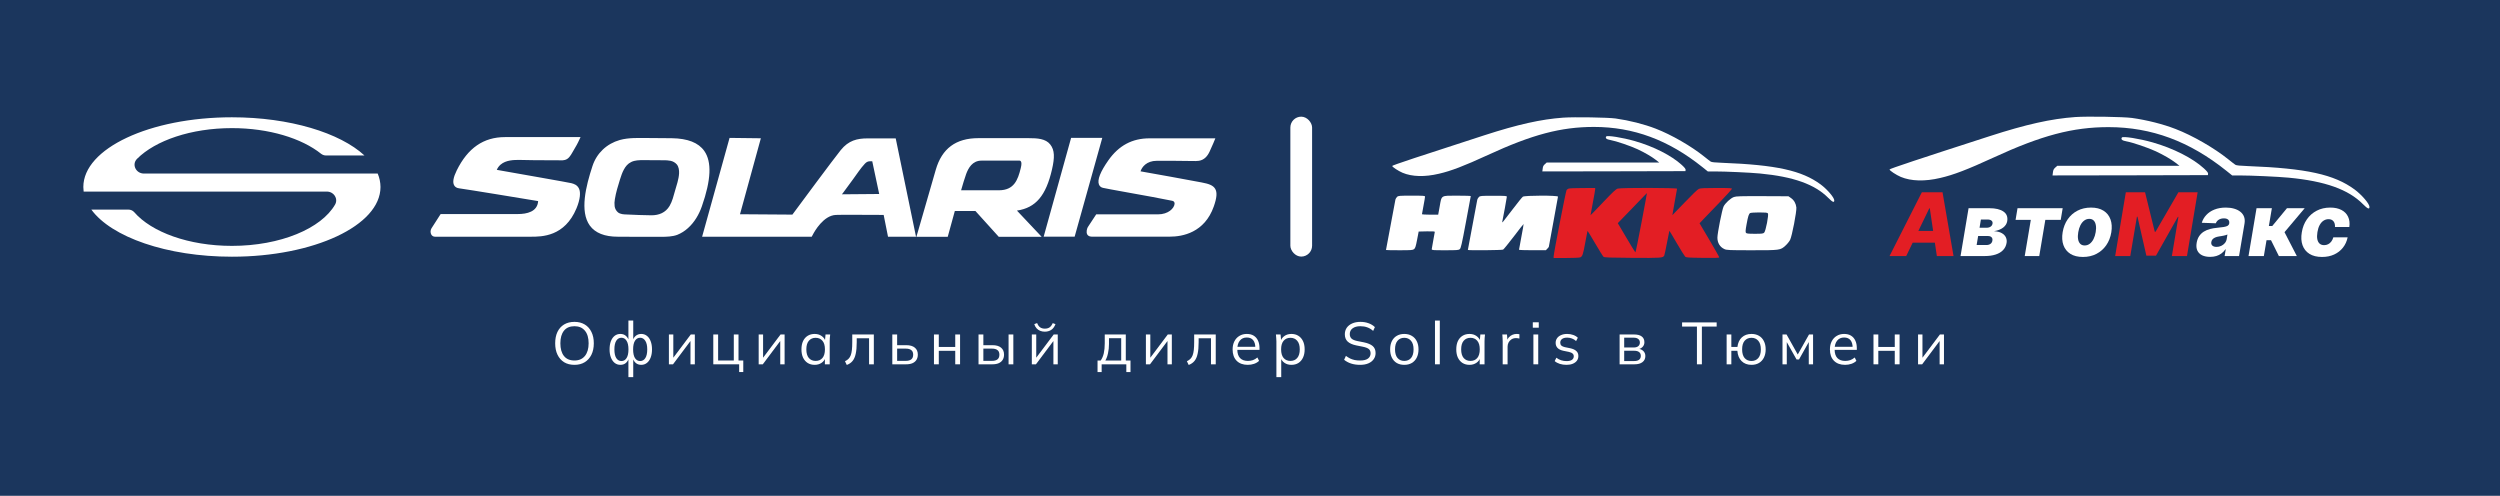 <?xml version="1.0" encoding="UTF-8"?> <svg xmlns="http://www.w3.org/2000/svg" width="600" height="119" viewBox="0 0 600 119" fill="none"><rect width="600" height="119" fill="#1B365D"></rect><g clip-path="url(#clip0_1520_2)"><path d="M119.229 40.763C124.593 41.714 136.485 43.795 137.111 43.958C137.736 44.121 138.526 44.359 138.958 45.266C139.39 46.172 139.256 47.821 138.362 49.991C135.516 56.811 130.047 56.811 127.41 56.811H104.417C104.232 56.816 104.049 56.771 103.888 56.679C103.728 56.587 103.596 56.453 103.508 56.291C103.386 56.06 103.327 55.802 103.335 55.542C103.342 55.282 103.417 55.028 103.552 54.805C104.059 53.973 105.355 51.982 105.504 51.759L105.758 51.372H124.28C126.441 51.372 129.004 50.823 129.153 48.252H129.094C125.249 47.613 112.523 45.518 110.154 45.191C109.602 45.117 109.2 44.864 108.991 44.463C108.589 43.735 108.798 42.561 109.617 40.897C112.27 35.518 116.055 32.903 121.196 32.903H139.331L138.75 34.137C138.586 34.493 138.273 35.043 137.99 35.518L137.379 36.573C136.947 37.331 136.44 38.208 135.516 38.401C134.92 38.55 134.279 38.46 133.668 38.46H131.522C129.302 38.475 127.097 38.431 124.876 38.386C123.297 38.356 121.434 38.416 120.153 39.501C119.75 39.844 119.434 40.276 119.229 40.763ZM168.448 49.515C167.763 51.476 166.675 53.349 165.111 54.745C164.356 55.436 163.483 55.985 162.533 56.365C161.385 56.796 159.984 56.825 158.777 56.84C155.261 56.87 151.774 56.811 148.272 56.811C145.113 56.811 142.863 55.919 141.566 54.151C139.092 50.733 140.598 44.716 142.192 39.857C143.205 36.752 145.619 34.493 148.749 33.602C150.939 32.992 153.323 33.126 155.559 33.126L161.221 33.171C165.066 33.23 167.629 34.241 169.03 36.232C170.863 38.847 170.669 43.185 168.448 49.515ZM156.334 51.67C158.166 51.67 159.731 51.045 160.7 49.426C161.355 48.312 161.653 47.019 162.011 45.771C162.369 44.523 162.905 43.022 162.98 41.596C163.009 40.838 162.905 40.05 162.443 39.471C162.051 39.022 161.522 38.714 160.938 38.594C160.354 38.483 159.759 38.438 159.165 38.46L154.411 38.431C153.428 38.431 152.385 38.446 151.505 38.876C150.626 39.307 150.149 39.931 149.732 40.689C149.315 41.447 149.062 42.264 148.793 43.081C148.317 44.627 147.825 46.187 147.571 47.791C147.462 48.355 147.442 48.931 147.512 49.5C147.589 50.073 147.876 50.596 148.316 50.971C148.898 51.417 149.687 51.462 150.418 51.476C152.4 51.551 154.367 51.67 156.334 51.67ZM214.971 33.215L219.844 56.811H213.123L212.08 51.58H212.05L204.689 51.551C202.648 51.551 201.321 51.551 200.651 51.58C197.641 51.67 195.465 55.562 195.063 56.35L194.809 56.811H168.508L175.095 33.096L182.605 33.186L177.598 51.417L190.175 51.506C191.471 49.738 200.189 37.985 201.768 36.038C203.661 33.691 205.717 33.215 208.236 33.215H214.971ZM202.23 46.41L202.051 46.633L211.007 46.558L209.338 38.698H208.876C208.31 38.698 207.952 38.876 207.565 39.292C206.507 40.422 205.643 41.789 204.719 43.037L202.23 46.425M244.089 50.57L249.99 56.825H239.693L234.105 50.644H229.157L227.459 56.825H219.933L220.261 55.726C221.021 53.096 223.614 44.136 224.583 40.749C226.058 35.637 229.411 33.156 234.82 33.156H246.86C248.962 33.156 250.943 33.275 252.046 34.657C253.149 36.038 253.134 37.807 252.478 40.674C251.033 46.959 248.589 49.857 244.089 50.54M230.662 45.667H239.737C243.373 45.667 244.282 43.185 244.968 40.407L244.998 40.273C245.191 39.501 245.191 38.966 245.013 38.728C244.834 38.49 244.64 38.55 244.372 38.55H235.565C233.345 38.55 232.406 40.362 231.884 41.744C231.586 42.517 230.96 44.627 230.662 45.667ZM257.068 33.082L250.481 56.796H257.917L264.549 33.082H257.068ZM291.654 45.34C291.148 44.463 290.105 44.107 288.361 43.78C286.2 43.349 275.605 41.447 273.728 41.12C274.056 40.095 275.173 38.594 277.617 38.594C280.329 38.594 283.041 38.579 285.753 38.639H286.2C286.712 38.669 287.226 38.654 287.735 38.594C289.002 38.386 289.777 37.509 290.298 36.395C290.686 35.563 290.984 34.894 291.192 34.389L291.684 33.2H275.874C271.731 33.2 268.512 34.924 266.009 38.475C264.087 41.209 263.312 43.156 263.744 44.27C263.823 44.48 263.955 44.665 264.127 44.808C264.3 44.951 264.507 45.048 264.727 45.087C265.249 45.221 267.425 45.607 270.211 46.112L270.45 46.157C274.249 46.841 278.988 47.688 281.357 48.193C281.849 48.297 281.924 48.668 281.894 48.965C281.775 49.976 280.434 51.447 277.885 51.447H263.088L261.076 54.508C260.898 54.82 260.615 55.681 260.942 56.276C261.062 56.469 261.345 56.796 261.985 56.796H280.791C283.772 56.796 289.091 55.86 291.312 49.545C292.042 47.48 292.146 46.187 291.654 45.34Z" fill="white"></path><path d="M90.648 41.655H34.559C32.592 41.655 31.549 39.441 32.905 38.104C37.301 33.721 45.839 30.749 55.659 30.749C64.556 30.749 72.409 33.186 77.073 36.915C77.41 37.174 77.824 37.315 78.25 37.316H87.474C81.588 31.878 69.548 28.149 55.659 28.149C35.96 28.149 20 35.637 20 44.879C20.003 45.247 20.027 45.614 20.075 45.979H78.429C80.128 45.979 81.216 47.673 80.426 49.084C77.132 54.834 67.297 59.01 55.659 59.01C45.303 59.01 36.362 55.711 32.204 50.912C32.03 50.718 31.816 50.564 31.577 50.459C31.338 50.354 31.08 50.301 30.819 50.303H21.922C26.721 56.885 40.013 61.61 55.659 61.61C75.344 61.61 91.319 54.121 91.319 44.879C91.311 43.771 91.083 42.675 90.648 41.655Z" fill="white"></path><rect x="309.686" y="28" width="5.216" height="33.58" rx="2.608" fill="white"></rect><path d="M375.174 28.236C369.848 28.619 364.323 29.853 356.256 32.463C340.746 37.47 334.127 39.669 334.127 39.825C334.127 40.066 335.618 41.045 336.627 41.47C338.899 42.421 341.939 42.506 345.347 41.697C348.259 41.031 351.355 39.839 357.094 37.201C367.774 32.279 374.634 30.463 382.56 30.463C392.048 30.477 400.427 33.584 408.566 40.094L409.873 41.144H411.449C414.105 41.144 419.999 41.413 422.4 41.64C430.425 42.406 435.552 44.236 438.776 47.485C439.827 48.534 440.225 48.705 440.225 48.094C440.225 47.414 438.535 45.442 436.958 44.265C432.427 40.917 426.277 39.569 413.31 39.073C411.648 39.016 410.796 38.931 410.583 38.789C410.412 38.69 409.716 38.137 409.02 37.584C405.924 35.087 401.123 32.321 397.36 30.874C394.576 29.796 391.039 28.902 387.73 28.434C385.855 28.179 377.83 28.051 375.174 28.236Z" fill="white"></path><path d="M385.485 32.761C385.23 33.172 385.542 33.442 386.522 33.612C387.872 33.853 391.294 35.016 392.999 35.81C394.76 36.633 396.379 37.584 397.43 38.392L398.226 39.016H384.718H371.197L370.757 39.413C370.416 39.711 370.302 39.953 370.245 40.477L370.16 41.144L387.332 41.116L404.503 41.073L404.546 40.775C404.574 40.562 404.319 40.222 403.623 39.584C401.137 37.314 396.862 35.144 392.289 33.839C389.405 33.016 385.684 32.42 385.485 32.761Z" fill="white"></path><path d="M376.464 45.263C376.288 45.321 376.083 45.482 375.98 45.599C375.804 45.818 372.871 60.863 372.871 61.564V61.915H375.863C377.52 61.915 379.03 61.857 379.25 61.769C379.778 61.564 379.954 61.068 380.482 58.117C380.746 56.715 380.966 55.502 380.996 55.429C381.01 55.356 381.832 56.671 382.814 58.365C383.797 60.06 384.721 61.535 384.853 61.638C385.043 61.798 386.378 61.857 391.774 61.886C398.667 61.93 399.107 61.9 399.415 61.345C399.488 61.199 399.782 59.812 400.075 58.263C400.368 56.7 400.632 55.4 400.647 55.386C400.662 55.356 401.454 56.686 402.407 58.322C403.36 59.958 404.269 61.418 404.431 61.579C404.695 61.813 405.076 61.842 408.669 61.886C411.763 61.93 412.614 61.886 412.614 61.754C412.614 61.652 411.543 59.768 410.253 57.577L407.892 53.589L409.109 52.303C409.783 51.602 411.514 49.791 412.98 48.286C414.432 46.782 415.635 45.438 415.664 45.336C415.708 45.146 415.165 45.117 411.954 45.117C409.138 45.117 408.082 45.16 407.73 45.321C407.452 45.423 406.044 46.782 404.328 48.579C402.715 50.273 401.38 51.646 401.366 51.632C401.351 51.617 401.6 50.229 401.908 48.549C402.231 46.855 402.495 45.394 402.495 45.292C402.495 45.058 389.091 45.029 388.255 45.263C387.83 45.38 387.111 46.052 384.735 48.549C383.107 50.273 381.744 51.675 381.729 51.646C381.714 51.632 381.964 50.302 382.271 48.696C382.579 47.089 382.843 45.628 382.843 45.438V45.117L379.808 45.131C378.121 45.131 376.625 45.19 376.464 45.263ZM393.945 53.487C393.212 57.401 392.552 60.586 392.493 60.571C392.434 60.542 391.452 58.964 390.323 57.036L388.27 53.56L391.159 50.58C392.757 48.929 394.326 47.308 394.649 46.957C394.972 46.607 395.25 46.329 395.265 46.344C395.279 46.358 394.693 49.572 393.945 53.487Z" fill="#E31E24"></path><path d="M335.299 47.253C335.124 47.415 334.948 47.71 334.904 47.886C334.816 48.284 332.635 59.913 332.635 60.001C332.635 60.03 334.084 60.06 335.841 60.06C338.755 60.06 339.077 60.03 339.384 59.78C339.662 59.559 339.794 59.147 340.102 57.543L340.482 55.57L342.415 55.526C343.908 55.496 344.348 55.526 344.348 55.673C344.348 55.776 344.187 56.689 343.982 57.705C343.791 58.72 343.616 59.662 343.616 59.795C343.616 60.045 343.864 60.06 346.822 60.06C349.662 60.06 350.058 60.03 350.336 59.809C350.614 59.574 350.819 58.706 351.815 53.362C352.459 49.962 352.986 47.136 352.986 47.062C352.986 47.003 351.536 46.959 349.765 46.959C345.738 46.959 346.017 46.782 345.519 49.579L345.167 51.522H343.22C342.151 51.522 341.273 51.463 341.273 51.404C341.273 51.346 341.434 50.433 341.639 49.388C341.844 48.328 342.005 47.356 342.005 47.209C342.005 46.974 341.756 46.959 338.813 46.959C335.812 46.959 335.592 46.974 335.299 47.253Z" fill="white"></path><path d="M354.947 47.28C354.772 47.441 354.596 47.735 354.552 47.911C354.45 48.337 352.287 59.877 352.287 59.98C352.287 60.127 360.486 60.053 360.749 59.906C360.895 59.833 362.05 58.409 363.321 56.75C364.578 55.076 365.645 53.74 365.66 53.769C365.689 53.799 365.455 55.164 365.134 56.823C364.827 58.482 364.564 59.877 364.564 59.936C364.564 60.009 366.011 60.053 367.779 60.053H371.009L371.36 59.686C371.564 59.495 371.725 59.275 371.725 59.202C371.725 59.128 372.222 56.441 372.821 53.226C373.42 50.025 373.917 47.309 373.917 47.192C373.917 46.869 365.938 46.883 365.484 47.206C365.309 47.324 364.198 48.704 363.015 50.26C360.515 53.549 360.457 53.608 360.545 53.211C360.749 52.316 361.641 47.427 361.641 47.221C361.641 47.016 361.319 46.986 358.455 46.986C355.459 46.986 355.239 47.001 354.947 47.28Z" fill="white"></path><path d="M416.149 47.281C415.346 47.559 414.032 48.774 413.652 49.579C413.302 50.296 412.178 55.976 412.178 57.03C412.178 58.288 412.776 59.284 413.857 59.782C414.397 60.03 414.923 60.06 420.441 60.06C427.26 60.06 427.289 60.06 428.53 58.933C428.938 58.567 429.435 57.952 429.625 57.571C430.077 56.693 431.216 50.765 431.128 49.799C431.026 48.862 430.588 48.057 429.858 47.544L429.23 47.105L423.011 47.076C417.74 47.061 416.675 47.091 416.149 47.281ZM424.296 51.204C424.544 51.497 423.785 55.449 423.405 55.829C423.157 56.078 422.88 56.108 421.171 56.108C419.609 56.108 419.186 56.064 419.04 55.888C418.894 55.712 418.908 55.317 419.171 53.868C419.536 51.848 419.711 51.336 420.047 51.131C420.179 51.057 421.142 50.984 422.193 50.984C423.697 50.984 424.15 51.028 424.296 51.204Z" fill="white"></path><path d="M498.051 28.092C492.268 28.508 486.27 29.848 477.511 32.682C460.672 38.118 453.486 40.505 453.486 40.674C453.486 40.936 455.105 41.999 456.2 42.461C458.668 43.492 461.967 43.585 465.668 42.707C468.829 41.983 472.191 40.69 478.421 37.825C490.017 32.481 497.465 30.51 506.069 30.51C516.37 30.526 525.468 33.898 534.304 40.967L535.722 42.106H537.434C540.317 42.106 546.717 42.399 549.323 42.645C558.035 43.477 563.602 45.464 567.102 48.99C568.243 50.13 568.675 50.315 568.675 49.653C568.675 48.913 566.84 46.773 565.129 45.495C560.21 41.86 553.533 40.397 539.454 39.858C537.65 39.797 536.725 39.704 536.493 39.55C536.308 39.442 535.553 38.842 534.797 38.241C531.435 35.531 526.223 32.528 522.137 30.957C519.115 29.786 515.275 28.816 511.682 28.308C509.647 28.031 500.934 27.892 498.051 28.092Z" fill="white"></path><path d="M509.246 33.005C508.968 33.452 509.308 33.744 510.371 33.929C511.836 34.191 515.553 35.454 517.403 36.316C519.315 37.209 521.073 38.241 522.214 39.119L523.078 39.797H508.413H493.733L493.255 40.228C492.885 40.551 492.762 40.813 492.7 41.383L492.607 42.106L511.25 42.076L529.893 42.029L529.94 41.706C529.971 41.475 529.693 41.105 528.937 40.413C526.239 37.949 521.597 35.592 516.632 34.175C513.502 33.282 509.462 32.635 509.246 33.005Z" fill="white"></path><path d="M457.49 61.453H453.486L461.246 46.141H466.206L468.848 61.453H464.844L463.151 49.999H463.03L457.49 61.453ZM457.972 55.427H466.342L465.86 58.238H457.49L457.972 55.427Z" fill="#E31E24"></path><path d="M470.53 61.453L472.457 49.969H477.455C478.935 49.969 480.059 50.236 480.827 50.769C481.6 51.297 481.901 52.072 481.73 53.094C481.63 53.688 481.303 54.198 480.752 54.627C480.2 55.051 479.467 55.337 478.554 55.487C479.331 55.527 479.956 55.681 480.428 55.95C480.9 56.22 481.228 56.561 481.414 56.975C481.605 57.389 481.66 57.83 481.579 58.298C481.469 58.976 481.191 59.549 480.744 60.018C480.302 60.486 479.708 60.843 478.96 61.087C478.213 61.331 477.324 61.453 476.296 61.453H470.53ZM474.392 58.807H476.732C477.129 58.807 477.455 58.714 477.711 58.53C477.967 58.341 478.12 58.086 478.17 57.767C478.235 57.418 478.17 57.144 477.974 56.945C477.784 56.745 477.49 56.646 477.094 56.646H474.753L474.392 58.807ZM475.091 54.664H476.762C477.023 54.664 477.257 54.625 477.462 54.545C477.668 54.465 477.836 54.35 477.967 54.201C478.097 54.051 478.177 53.872 478.208 53.663C478.258 53.358 478.172 53.119 477.952 52.945C477.736 52.77 477.415 52.683 476.988 52.683H475.415L475.091 54.664Z" fill="white"></path><path d="M483.738 52.765L484.204 49.969H495.043L494.576 52.765H490.88L489.42 61.453H485.935L487.396 52.765H483.738Z" fill="white"></path><path d="M499.907 61.67C498.687 61.67 497.681 61.421 496.889 60.923C496.101 60.424 495.546 59.729 495.225 58.837C494.904 57.944 494.841 56.907 495.037 55.726C495.233 54.55 495.637 53.518 496.249 52.631C496.861 51.743 497.644 51.053 498.597 50.56C499.551 50.066 500.632 49.819 501.841 49.819C503.055 49.819 504.056 50.069 504.844 50.567C505.637 51.066 506.194 51.761 506.515 52.653C506.841 53.545 506.907 54.585 506.711 55.771C506.515 56.947 506.109 57.979 505.492 58.867C504.874 59.749 504.092 60.437 503.143 60.93C502.195 61.423 501.116 61.67 499.907 61.67ZM500.321 58.911C500.772 58.911 501.176 58.777 501.533 58.508C501.894 58.238 502.197 57.862 502.443 57.379C502.689 56.895 502.865 56.334 502.97 55.696C503.075 55.068 503.086 54.517 503 54.044C502.92 53.565 502.749 53.194 502.488 52.93C502.227 52.661 501.874 52.526 501.427 52.526C500.976 52.526 500.569 52.663 500.208 52.937C499.847 53.206 499.543 53.583 499.297 54.066C499.056 54.545 498.883 55.106 498.778 55.749C498.672 56.377 498.66 56.928 498.74 57.401C498.82 57.874 498.994 58.246 499.259 58.515C499.525 58.779 499.879 58.911 500.321 58.911Z" fill="white"></path><path d="M510.199 46.141H514.813L517.146 55.621H517.327L522.822 46.141H527.435L524.876 61.453H521.248L522.822 52.048H522.694L517.44 61.356H515.129L512.992 51.995H512.864L511.268 61.453H507.64L510.199 46.141Z" fill="#E31E24"></path><path d="M530.429 61.648C529.696 61.648 529.064 61.526 528.532 61.282C528.006 61.032 527.619 60.656 527.373 60.153C527.132 59.649 527.075 59.021 527.2 58.268C527.311 57.63 527.514 57.094 527.81 56.661C528.111 56.222 528.48 55.866 528.916 55.592C529.358 55.317 529.85 55.108 530.391 54.964C530.933 54.819 531.5 54.722 532.092 54.672C532.755 54.612 533.292 54.547 533.703 54.477C534.12 54.408 534.431 54.311 534.636 54.186C534.842 54.056 534.968 53.877 535.013 53.648V53.61C535.073 53.226 534.99 52.93 534.764 52.721C534.539 52.511 534.2 52.407 533.748 52.407C533.267 52.407 532.855 52.511 532.514 52.721C532.173 52.93 531.934 53.219 531.799 53.588L528.427 53.468C528.638 52.77 528.999 52.147 529.511 51.599C530.023 51.046 530.672 50.612 531.46 50.298C532.253 49.979 533.169 49.819 534.207 49.819C534.94 49.819 535.602 49.907 536.194 50.081C536.787 50.251 537.286 50.5 537.692 50.829C538.104 51.153 538.397 51.552 538.573 52.025C538.749 52.499 538.786 53.039 538.686 53.648L537.369 61.453H533.906L534.177 59.853H534.087C533.816 60.242 533.497 60.571 533.131 60.84C532.77 61.109 532.363 61.311 531.912 61.446C531.46 61.581 530.966 61.648 530.429 61.648ZM531.98 59.255C532.366 59.255 532.732 59.175 533.078 59.016C533.425 58.856 533.716 58.637 533.952 58.358C534.192 58.074 534.345 57.745 534.411 57.371L534.584 56.279C534.478 56.334 534.345 56.384 534.185 56.429C534.024 56.474 533.854 56.516 533.673 56.556C533.492 56.591 533.307 56.626 533.116 56.661C532.93 56.691 532.752 56.718 532.582 56.743C532.22 56.798 531.907 56.883 531.641 56.997C531.375 57.112 531.162 57.261 531.001 57.446C530.846 57.625 530.75 57.84 530.715 58.089C530.655 58.463 530.743 58.752 530.979 58.956C531.214 59.156 531.548 59.255 531.98 59.255Z" fill="white"></path><path d="M539.642 61.453L541.568 49.969H545.249L544.526 54.246H545.339L548.869 49.969H553.129L548.282 55.719L551.24 61.453H546.927L545.038 57.64H543.969L543.322 61.453H539.642Z" fill="white"></path><path d="M557.28 61.67C556.061 61.67 555.055 61.421 554.262 60.923C553.474 60.424 552.922 59.731 552.606 58.844C552.29 57.952 552.232 56.92 552.433 55.749C552.624 54.572 553.028 53.54 553.645 52.653C554.262 51.761 555.05 51.066 556.008 50.567C556.967 50.069 558.051 49.819 559.26 49.819C560.329 49.819 561.227 50.011 561.954 50.395C562.687 50.779 563.216 51.322 563.542 52.025C563.874 52.723 563.971 53.543 563.836 54.485H560.396C560.426 53.902 560.306 53.443 560.035 53.109C559.764 52.77 559.37 52.601 558.853 52.601C558.417 52.601 558.015 52.721 557.649 52.96C557.288 53.194 556.979 53.543 556.723 54.007C556.472 54.465 556.292 55.033 556.181 55.711C556.071 56.389 556.063 56.962 556.159 57.431C556.259 57.895 556.447 58.246 556.723 58.485C557.004 58.719 557.361 58.837 557.792 58.837C558.133 58.837 558.449 58.764 558.74 58.62C559.032 58.475 559.285 58.263 559.501 57.984C559.716 57.7 559.885 57.356 560.005 56.952H563.437C563.241 57.904 562.863 58.734 562.301 59.442C561.744 60.145 561.039 60.693 560.186 61.087C559.333 61.476 558.364 61.67 557.28 61.67Z" fill="white"></path><path d="M133.244 82.399C133.244 81.334 133.425 80.421 133.788 79.66C134.16 78.89 134.689 78.295 135.376 77.877C136.072 77.459 136.906 77.249 137.879 77.249C138.823 77.249 139.643 77.459 140.34 77.877C141.036 78.295 141.57 78.89 141.942 79.66C142.323 80.421 142.514 81.329 142.514 82.385C142.514 83.45 142.323 84.367 141.942 85.137C141.56 85.908 141.022 86.507 140.325 86.935C139.639 87.353 138.823 87.562 137.879 87.562C136.906 87.562 136.077 87.353 135.39 86.935C134.703 86.507 134.174 85.908 133.802 85.137C133.43 84.367 133.244 83.454 133.244 82.399ZM134.489 82.399C134.489 83.692 134.775 84.705 135.347 85.437C135.919 86.16 136.763 86.521 137.879 86.521C138.947 86.521 139.777 86.16 140.368 85.437C140.969 84.705 141.27 83.692 141.27 82.399C141.27 81.096 140.974 80.088 140.383 79.375C139.791 78.652 138.957 78.291 137.879 78.291C136.763 78.291 135.919 78.652 135.347 79.375C134.775 80.088 134.489 81.096 134.489 82.399Z" fill="white"></path><path d="M150.818 90.515V85.836H150.961C150.808 86.388 150.556 86.816 150.203 87.12C149.859 87.415 149.421 87.562 148.887 87.562C148.372 87.562 147.919 87.41 147.528 87.106C147.146 86.802 146.846 86.374 146.626 85.822C146.407 85.261 146.297 84.605 146.297 83.854C146.297 83.093 146.402 82.437 146.612 81.885C146.831 81.324 147.132 80.896 147.513 80.601C147.904 80.297 148.362 80.145 148.887 80.145C149.421 80.145 149.859 80.297 150.203 80.601C150.556 80.896 150.808 81.315 150.961 81.857H150.818V76.936H151.977V81.857H151.819C151.972 81.315 152.225 80.896 152.577 80.601C152.94 80.297 153.379 80.145 153.894 80.145C154.418 80.145 154.871 80.297 155.253 80.601C155.644 80.896 155.944 81.324 156.154 81.885C156.373 82.437 156.483 83.093 156.483 83.854C156.483 84.605 156.373 85.261 156.154 85.822C155.944 86.374 155.644 86.802 155.253 87.106C154.871 87.41 154.418 87.562 153.894 87.562C153.379 87.562 152.945 87.415 152.592 87.12C152.239 86.816 151.981 86.388 151.819 85.836H151.977V90.515H150.818ZM149.144 86.649C149.669 86.649 150.079 86.412 150.374 85.936C150.68 85.461 150.832 84.767 150.832 83.854C150.832 82.95 150.68 82.261 150.374 81.785C150.079 81.3 149.669 81.058 149.144 81.058C148.62 81.058 148.205 81.3 147.9 81.785C147.604 82.261 147.456 82.95 147.456 83.854C147.456 84.767 147.604 85.461 147.9 85.936C148.205 86.412 148.62 86.649 149.144 86.649ZM153.636 86.649C154.161 86.649 154.575 86.412 154.881 85.936C155.186 85.461 155.338 84.767 155.338 83.854C155.338 82.95 155.181 82.261 154.866 81.785C154.561 81.3 154.151 81.058 153.636 81.058C153.112 81.058 152.697 81.3 152.391 81.785C152.096 82.261 151.948 82.95 151.948 83.854C151.948 84.767 152.096 85.461 152.391 85.936C152.697 86.412 153.112 86.649 153.636 86.649Z" fill="white"></path><path d="M160.537 87.434V80.273H161.595V86.364H161.209L165.787 80.273H166.76V87.434H165.715V81.329H166.102L161.524 87.434H160.537Z" fill="white"></path><path d="M177.399 89.288V87.434H171.19V80.273H172.349V86.521H176.112V80.273H177.242V86.521H178.386V89.288H177.399Z" fill="white"></path><path d="M182.082 87.434V80.273H183.14V86.364H182.754L187.332 80.273H188.304V87.434H187.26V81.329H187.646L183.069 87.434H182.082Z" fill="white"></path><path d="M195.525 87.562C194.886 87.562 194.328 87.415 193.851 87.12C193.374 86.816 193.002 86.388 192.735 85.836C192.478 85.285 192.349 84.624 192.349 83.854C192.349 83.074 192.478 82.408 192.735 81.857C193.002 81.305 193.374 80.882 193.851 80.587C194.328 80.292 194.886 80.145 195.525 80.145C196.173 80.145 196.731 80.311 197.199 80.644C197.675 80.968 197.99 81.41 198.143 81.971H197.971L198.128 80.273H199.244C199.216 80.549 199.187 80.83 199.158 81.115C199.139 81.391 199.13 81.662 199.13 81.928V87.434H197.971V85.751H198.128C197.976 86.312 197.661 86.754 197.184 87.077C196.707 87.401 196.154 87.562 195.525 87.562ZM195.754 86.621C196.44 86.621 196.984 86.388 197.385 85.922C197.785 85.447 197.985 84.757 197.985 83.854C197.985 82.941 197.785 82.251 197.385 81.785C196.984 81.31 196.44 81.072 195.754 81.072C195.077 81.072 194.533 81.31 194.123 81.785C193.722 82.251 193.522 82.941 193.522 83.854C193.522 84.757 193.722 85.447 194.123 85.922C194.533 86.388 195.077 86.621 195.754 86.621Z" fill="white"></path><path d="M203.226 87.591L202.797 86.692C203.131 86.54 203.407 86.355 203.627 86.136C203.856 85.908 204.037 85.622 204.17 85.28C204.304 84.928 204.399 84.496 204.456 83.982C204.514 83.459 204.542 82.831 204.542 82.099V80.273H209.721V87.434H208.576V81.186H205.615V82.142C205.615 83.264 205.534 84.186 205.372 84.909C205.219 85.632 204.967 86.207 204.614 86.635C204.271 87.054 203.808 87.372 203.226 87.591Z" fill="white"></path><path d="M214.154 87.434V80.273H215.313V82.841H217.473C218.398 82.841 219.095 83.041 219.562 83.44C220.039 83.83 220.277 84.386 220.277 85.109C220.277 85.594 220.167 86.012 219.948 86.364C219.738 86.707 219.424 86.973 219.004 87.163C218.594 87.344 218.084 87.434 217.473 87.434H214.154ZM215.313 86.607H217.373C217.955 86.607 218.398 86.488 218.704 86.25C219.009 86.003 219.161 85.627 219.161 85.123C219.161 84.619 219.009 84.253 218.704 84.025C218.408 83.787 217.964 83.668 217.373 83.668H215.313V86.607Z" fill="white"></path><path d="M224.151 87.434V80.273H225.31V83.269H229.259V80.273H230.417V87.434H229.259V84.196H225.31V87.434H224.151Z" fill="white"></path><path d="M234.847 87.434V80.273H236.006V82.841H238.166C239.091 82.841 239.787 83.041 240.254 83.44C240.731 83.83 240.97 84.386 240.97 85.109C240.97 85.594 240.86 86.012 240.641 86.364C240.431 86.707 240.116 86.973 239.697 87.163C239.286 87.344 238.776 87.434 238.166 87.434H234.847ZM236.006 86.607H238.066C238.648 86.607 239.091 86.488 239.396 86.25C239.701 86.003 239.854 85.627 239.854 85.123C239.854 84.619 239.701 84.253 239.396 84.025C239.101 83.787 238.657 83.668 238.066 83.668H236.006V86.607ZM242.057 87.434V80.273H243.201V87.434H242.057Z" fill="white"></path><path d="M247.638 87.434V80.273H248.697V86.364H248.31L252.888 80.273H253.861V87.434H252.817V81.329H253.203L248.625 87.434H247.638ZM250.742 79.603C250.351 79.603 249.989 79.536 249.655 79.403C249.321 79.27 249.031 79.07 248.783 78.804C248.535 78.528 248.349 78.191 248.225 77.791L248.911 77.535C249.083 77.991 249.317 78.329 249.612 78.547C249.917 78.766 250.299 78.876 250.757 78.876C251.215 78.876 251.591 78.776 251.887 78.576C252.183 78.376 252.44 78.034 252.659 77.549L253.317 77.791C253.069 78.438 252.721 78.904 252.273 79.189C251.834 79.465 251.324 79.603 250.742 79.603Z" fill="white"></path><path d="M263.409 89.288V86.521H264.168C264.511 86.036 264.759 85.456 264.912 84.781C265.064 84.106 265.14 83.307 265.14 82.385V80.273H270.19V86.521H271.32V89.288H270.319V87.434H264.397V89.288H263.409ZM265.284 86.535H269.089V81.172H266.156V82.57C266.156 83.321 266.08 84.049 265.927 84.752C265.784 85.447 265.57 86.041 265.284 86.535Z" fill="white"></path><path d="M275.017 87.434V80.273H276.076V86.364H275.689L280.267 80.273H281.24V87.434H280.196V81.329H280.582L276.004 87.434H275.017Z" fill="white"></path><path d="M285.284 87.591L284.855 86.692C285.189 86.54 285.466 86.355 285.685 86.136C285.914 85.908 286.095 85.622 286.229 85.28C286.362 84.928 286.457 84.496 286.515 83.982C286.572 83.459 286.6 82.831 286.6 82.099V80.273H291.779V87.434H290.635V81.186H287.673V82.142C287.673 83.264 287.592 84.186 287.43 84.909C287.278 85.632 287.025 86.207 286.672 86.635C286.329 87.054 285.866 87.372 285.284 87.591Z" fill="white"></path><path d="M299.46 87.562C298.334 87.562 297.448 87.239 296.799 86.592C296.151 85.936 295.826 85.028 295.826 83.868C295.826 83.117 295.969 82.465 296.255 81.914C296.542 81.353 296.942 80.92 297.457 80.616C297.972 80.302 298.563 80.145 299.231 80.145C299.889 80.145 300.442 80.283 300.89 80.559C301.339 80.834 301.682 81.229 301.92 81.743C302.159 82.247 302.278 82.846 302.278 83.54V83.968H296.713V83.24H301.52L301.277 83.426C301.277 82.665 301.105 82.071 300.762 81.643C300.418 81.215 299.908 81.001 299.231 81.001C298.516 81.001 297.958 81.253 297.557 81.757C297.157 82.251 296.956 82.922 296.956 83.768V83.897C296.956 84.79 297.176 85.47 297.614 85.936C298.063 86.393 298.687 86.621 299.488 86.621C299.918 86.621 300.318 86.559 300.69 86.436C301.072 86.302 301.434 86.088 301.777 85.794L302.178 86.607C301.863 86.911 301.463 87.149 300.976 87.32C300.499 87.481 299.994 87.562 299.46 87.562Z" fill="white"></path><path d="M306.337 90.515V81.928C306.337 81.662 306.322 81.391 306.294 81.115C306.275 80.83 306.251 80.549 306.222 80.273H307.338L307.495 81.971H307.324C307.476 81.41 307.786 80.968 308.254 80.644C308.721 80.311 309.279 80.145 309.927 80.145C310.576 80.145 311.134 80.292 311.601 80.587C312.078 80.882 312.45 81.305 312.717 81.857C312.984 82.408 313.117 83.074 313.117 83.854C313.117 84.624 312.984 85.285 312.717 85.836C312.459 86.388 312.092 86.816 311.615 87.12C311.139 87.415 310.576 87.562 309.927 87.562C309.288 87.562 308.735 87.401 308.268 87.077C307.801 86.754 307.491 86.312 307.338 85.751H307.495V90.515H306.337ZM309.698 86.621C310.385 86.621 310.929 86.388 311.329 85.922C311.739 85.447 311.944 84.757 311.944 83.854C311.944 82.941 311.739 82.251 311.329 81.785C310.929 81.31 310.385 81.072 309.698 81.072C309.021 81.072 308.478 81.31 308.068 81.785C307.667 82.251 307.467 82.941 307.467 83.854C307.467 84.757 307.667 85.447 308.068 85.922C308.478 86.388 309.021 86.621 309.698 86.621Z" fill="white"></path><path d="M326.437 87.562C325.627 87.562 324.902 87.458 324.263 87.249C323.624 87.039 323.066 86.74 322.589 86.35L323.018 85.409C323.352 85.656 323.686 85.865 324.02 86.036C324.363 86.198 324.73 86.321 325.121 86.407C325.512 86.483 325.951 86.521 326.437 86.521C327.286 86.521 327.915 86.364 328.326 86.05C328.736 85.737 328.941 85.318 328.941 84.795C328.941 84.348 328.798 84.006 328.511 83.768C328.225 83.53 327.725 83.34 327.009 83.198L325.507 82.898C324.582 82.708 323.891 82.399 323.433 81.971C322.985 81.543 322.761 80.963 322.761 80.231C322.761 79.632 322.913 79.109 323.218 78.662C323.533 78.215 323.972 77.868 324.535 77.62C325.097 77.373 325.751 77.249 326.494 77.249C327.21 77.249 327.863 77.359 328.454 77.577C329.046 77.787 329.551 78.096 329.971 78.505L329.556 79.418C329.108 79.018 328.635 78.733 328.14 78.562C327.653 78.381 327.1 78.291 326.48 78.291C325.698 78.291 325.078 78.462 324.62 78.804C324.172 79.137 323.948 79.593 323.948 80.174C323.948 80.639 324.091 81.006 324.377 81.272C324.663 81.529 325.135 81.724 325.793 81.857L327.31 82.156C328.283 82.356 328.998 82.656 329.456 83.055C329.913 83.454 330.142 84.015 330.142 84.738C330.142 85.29 329.99 85.779 329.685 86.207C329.389 86.635 328.964 86.968 328.411 87.206C327.858 87.444 327.2 87.562 326.437 87.562Z" fill="white"></path><path d="M337.024 87.562C336.337 87.562 335.736 87.415 335.221 87.12C334.716 86.816 334.325 86.388 334.048 85.836C333.772 85.275 333.634 84.614 333.634 83.854C333.634 83.083 333.772 82.422 334.048 81.871C334.325 81.319 334.716 80.896 335.221 80.601C335.736 80.297 336.337 80.145 337.024 80.145C337.72 80.145 338.321 80.297 338.826 80.601C339.341 80.896 339.737 81.319 340.014 81.871C340.3 82.422 340.443 83.083 340.443 83.854C340.443 84.614 340.3 85.275 340.014 85.836C339.737 86.388 339.341 86.816 338.826 87.12C338.321 87.415 337.72 87.562 337.024 87.562ZM337.024 86.621C337.711 86.621 338.254 86.388 338.655 85.922C339.055 85.447 339.256 84.757 339.256 83.854C339.256 82.941 339.051 82.251 338.64 81.785C338.24 81.31 337.701 81.072 337.024 81.072C336.347 81.072 335.808 81.31 335.407 81.785C335.007 82.251 334.807 82.941 334.807 83.854C334.807 84.757 335.007 85.447 335.407 85.922C335.808 86.388 336.347 86.621 337.024 86.621Z" fill="white"></path><path d="M344.395 87.434V76.936H345.554V87.434H344.395Z" fill="white"></path><path d="M352.682 87.562C352.043 87.562 351.485 87.415 351.009 87.12C350.532 86.816 350.16 86.388 349.893 85.836C349.635 85.285 349.506 84.624 349.506 83.854C349.506 83.074 349.635 82.408 349.893 81.857C350.16 81.305 350.532 80.882 351.009 80.587C351.485 80.292 352.043 80.145 352.682 80.145C353.331 80.145 353.889 80.311 354.356 80.644C354.833 80.968 355.148 81.41 355.3 81.971H355.129L355.286 80.273H356.402C356.373 80.549 356.344 80.83 356.316 81.115C356.297 81.391 356.287 81.662 356.287 81.928V87.434H355.129V85.751H355.286C355.133 86.312 354.819 86.754 354.342 87.077C353.865 87.401 353.312 87.562 352.682 87.562ZM352.911 86.621C353.598 86.621 354.141 86.388 354.542 85.922C354.943 85.447 355.143 84.757 355.143 83.854C355.143 82.941 354.943 82.251 354.542 81.785C354.141 81.31 353.598 81.072 352.911 81.072C352.234 81.072 351.69 81.31 351.28 81.785C350.88 82.251 350.68 82.941 350.68 83.854C350.68 84.757 350.88 85.447 351.28 85.922C351.69 86.388 352.234 86.621 352.911 86.621Z" fill="white"></path><path d="M360.645 87.434V81.999C360.645 81.714 360.635 81.424 360.616 81.129C360.607 80.834 360.588 80.549 360.559 80.273H361.675L361.818 82.014L361.618 82.028C361.713 81.6 361.88 81.248 362.118 80.972C362.357 80.697 362.638 80.492 362.962 80.359C363.287 80.216 363.625 80.145 363.978 80.145C364.121 80.145 364.245 80.15 364.35 80.159C364.464 80.169 364.569 80.192 364.665 80.231L364.65 81.258C364.507 81.21 364.374 81.181 364.25 81.172C364.135 81.153 364.002 81.144 363.849 81.144C363.43 81.144 363.062 81.243 362.748 81.443C362.443 81.643 362.209 81.9 362.047 82.213C361.894 82.527 361.818 82.86 361.818 83.212V87.434H360.645Z" fill="white"></path><path d="M368.016 87.434V80.273H369.175V87.434H368.016ZM367.873 78.647V77.349H369.304V78.647H367.873Z" fill="white"></path><path d="M375.96 87.562C375.388 87.562 374.853 87.486 374.358 87.334C373.862 87.172 373.452 86.949 373.127 86.664L373.528 85.851C373.881 86.126 374.262 86.331 374.672 86.464C375.092 86.597 375.526 86.664 375.974 86.664C376.546 86.664 376.975 86.564 377.262 86.364C377.557 86.155 377.705 85.87 377.705 85.508C377.705 85.233 377.61 85.014 377.419 84.852C377.238 84.681 376.937 84.548 376.518 84.453L375.187 84.182C374.577 84.049 374.119 83.825 373.814 83.511C373.509 83.188 373.356 82.779 373.356 82.285C373.356 81.866 373.466 81.5 373.685 81.186C373.905 80.863 374.224 80.611 374.644 80.43C375.063 80.24 375.554 80.145 376.117 80.145C376.642 80.145 377.123 80.226 377.562 80.388C378.01 80.54 378.382 80.763 378.678 81.058L378.263 81.857C377.977 81.581 377.648 81.376 377.276 81.243C376.913 81.101 376.537 81.029 376.146 81.029C375.583 81.029 375.159 81.144 374.873 81.372C374.596 81.59 374.458 81.88 374.458 82.242C374.458 82.518 374.544 82.746 374.715 82.927C374.896 83.098 375.173 83.226 375.545 83.312L376.875 83.583C377.524 83.725 378.005 83.949 378.32 84.253C378.644 84.548 378.807 84.947 378.807 85.451C378.807 85.879 378.687 86.255 378.449 86.578C378.21 86.892 377.877 87.134 377.448 87.306C377.028 87.477 376.532 87.562 375.96 87.562Z" fill="white"></path><path d="M388.704 87.434V80.273H392.166C392.995 80.273 393.615 80.435 394.025 80.758C394.445 81.072 394.655 81.538 394.655 82.156C394.655 82.613 394.493 82.998 394.168 83.312C393.854 83.616 393.443 83.797 392.938 83.854V83.683C393.529 83.701 394.001 83.873 394.354 84.196C394.707 84.519 394.884 84.938 394.884 85.451C394.884 86.069 394.655 86.554 394.197 86.906C393.749 87.258 393.11 87.434 392.28 87.434H388.704ZM389.805 86.649H392.223C392.728 86.649 393.114 86.545 393.381 86.336C393.658 86.117 393.796 85.808 393.796 85.409C393.796 85.009 393.658 84.705 393.381 84.496C393.114 84.286 392.728 84.182 392.223 84.182H389.805V86.649ZM389.805 83.397H392.094C392.561 83.397 392.924 83.293 393.181 83.083C393.439 82.874 393.567 82.584 393.567 82.213C393.567 81.842 393.439 81.557 393.181 81.357C392.924 81.148 392.561 81.044 392.094 81.044H389.805V83.397Z" fill="white"></path><path d="M407.263 87.434V78.376H403.701V77.378H411.998V78.376H408.45V87.434H407.263Z" fill="white"></path><path d="M420.357 87.562C419.375 87.562 418.583 87.263 417.983 86.664C417.382 86.065 417.043 85.242 416.967 84.196H415.522V87.434H414.392V80.273H415.522V83.269H416.981C417.096 82.289 417.449 81.524 418.04 80.972C418.641 80.421 419.413 80.145 420.357 80.145C421.044 80.145 421.64 80.292 422.146 80.587C422.661 80.882 423.056 81.31 423.333 81.871C423.619 82.422 423.762 83.083 423.762 83.854C423.762 84.614 423.619 85.275 423.333 85.836C423.056 86.388 422.661 86.816 422.146 87.12C421.64 87.415 421.044 87.562 420.357 87.562ZM420.357 86.635C421.035 86.635 421.578 86.402 421.988 85.936C422.398 85.461 422.603 84.767 422.603 83.854C422.603 82.941 422.398 82.251 421.988 81.785C421.578 81.31 421.035 81.072 420.357 81.072C419.671 81.072 419.122 81.31 418.712 81.785C418.312 82.251 418.111 82.941 418.111 83.854C418.111 84.767 418.312 85.461 418.712 85.936C419.122 86.402 419.671 86.635 420.357 86.635Z" fill="white"></path><path d="M427.798 87.434V80.273H428.771L431.46 85.08L434.164 80.273H435.136V87.434H434.107V81.557H434.407L431.76 86.279H431.174L428.513 81.543H428.828V87.434H427.798Z" fill="white"></path><path d="M442.816 87.562C441.691 87.562 440.804 87.239 440.156 86.592C439.507 85.936 439.183 85.028 439.183 83.868C439.183 83.117 439.326 82.465 439.612 81.914C439.898 81.353 440.299 80.92 440.814 80.616C441.329 80.302 441.92 80.145 442.588 80.145C443.246 80.145 443.799 80.283 444.247 80.559C444.695 80.834 445.039 81.229 445.277 81.743C445.515 82.247 445.635 82.846 445.635 83.54V83.968H440.07V83.24H444.876L444.633 83.426C444.633 82.665 444.462 82.071 444.118 81.643C443.775 81.215 443.265 81.001 442.588 81.001C441.872 81.001 441.314 81.253 440.914 81.757C440.513 82.251 440.313 82.922 440.313 83.768V83.897C440.313 84.79 440.532 85.47 440.971 85.936C441.419 86.393 442.044 86.621 442.845 86.621C443.274 86.621 443.675 86.559 444.047 86.436C444.428 86.302 444.791 86.088 445.134 85.794L445.534 86.607C445.22 86.911 444.819 87.149 444.333 87.32C443.856 87.481 443.35 87.562 442.816 87.562Z" fill="white"></path><path d="M449.636 87.434V80.273H450.795V83.269H454.743V80.273H455.902V87.434H454.743V84.196H450.795V87.434H449.636Z" fill="white"></path><path d="M460.332 87.434V80.273H461.39V86.364H461.004L465.582 80.273H466.554V87.434H465.51V81.329H465.896L461.319 87.434H460.332Z" fill="white"></path></g><defs><clipPath id="clip0_1520_2"><rect width="560" height="63" fill="white" transform="translate(20 28)"></rect></clipPath></defs></svg> 